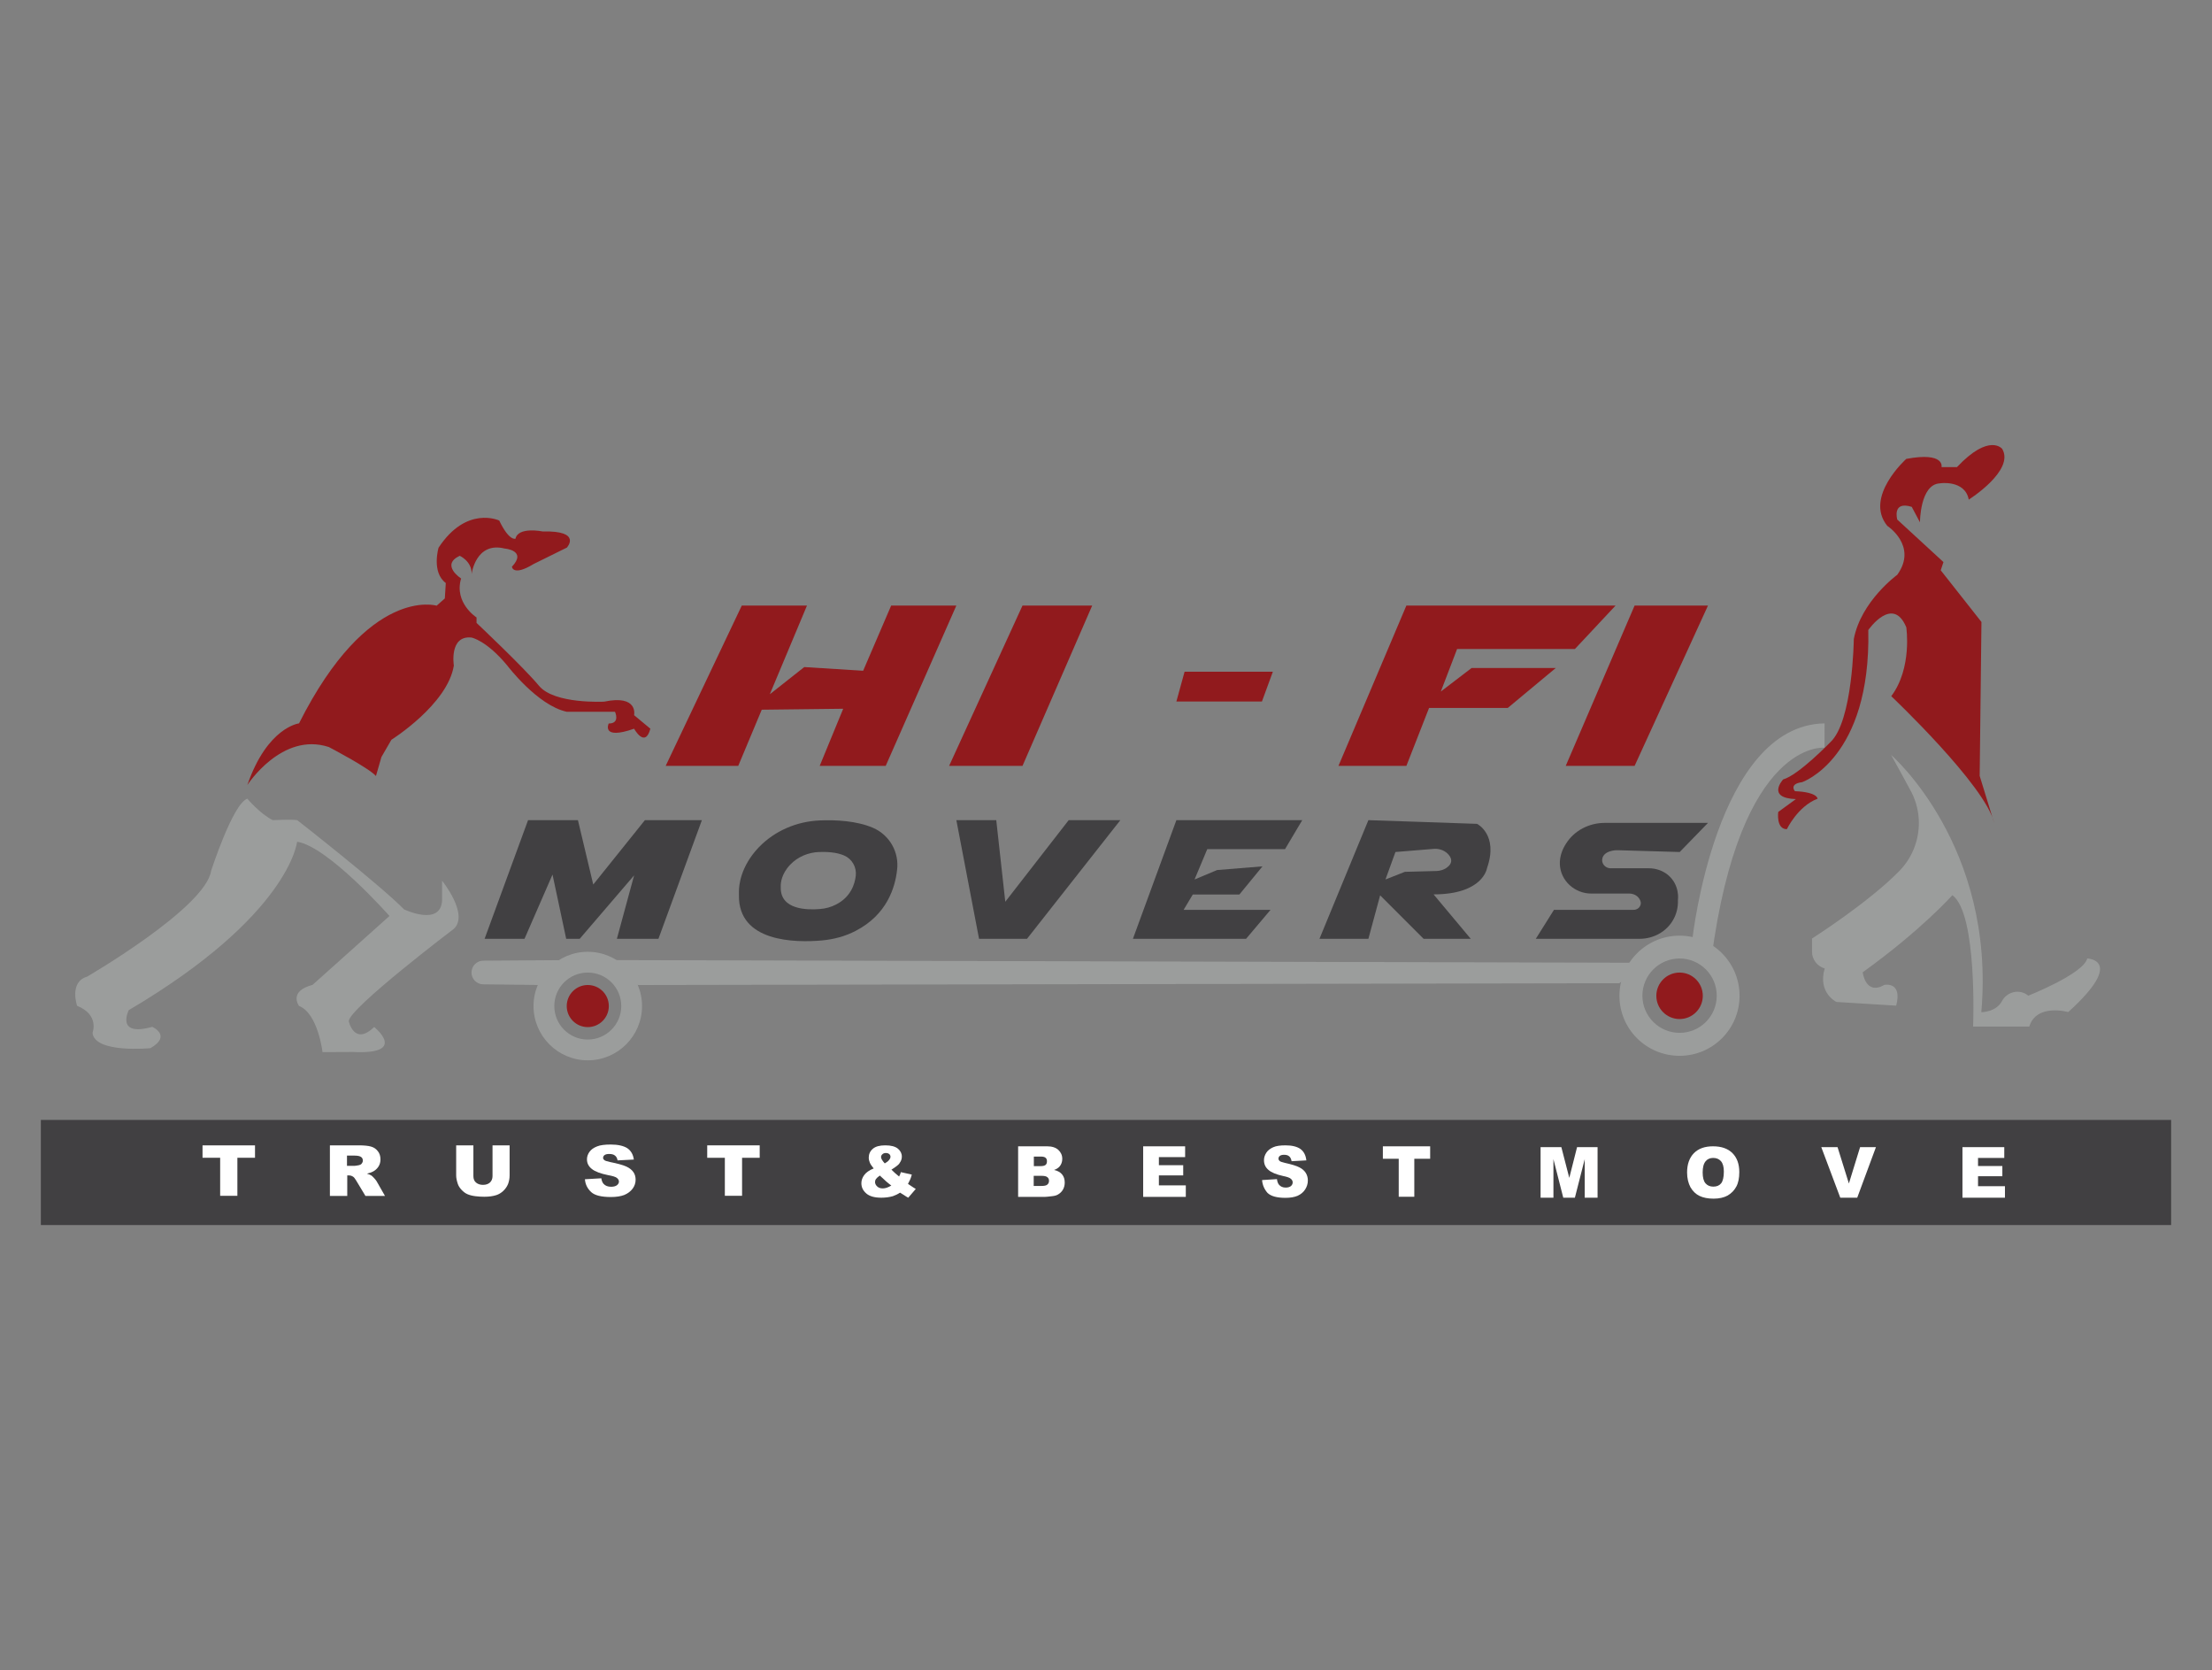<?xml version="1.0" encoding="utf-8"?>
<!-- Generator: Adobe Illustrator 25.4.1, SVG Export Plug-In . SVG Version: 6.00 Build 0)  -->
<svg version="1.1" id="Layer_1" xmlns="http://www.w3.org/2000/svg" xmlns:xlink="http://www.w3.org/1999/xlink" x="0px" y="0px"
	 viewBox="0 0 1618.6 1221.7" style="enable-background:new 0 0 1618.6 1221.7;" xml:space="preserve">
<rect x="0" y="0" width="1618.6" height="1221.7" fill="#808080" stroke="none"/>
<style type="text/css">
	.st0{fill:#911A1D;}
	.st1{fill:#414042;}
	.st2{fill:#9B9D9C;}
	.st3{fill:#FFFFFF;}
</style>
<g>
	<g>
		<polygon class="st0" points="542.8,443 487.1,560.3 540.2,560.3 557.4,519.2 617,518.5 599.8,560.3 648.1,560.3 699.8,443 
			652.1,443 631.6,490.7 588.5,488 563.3,507.9 590.5,443 		"/>
	</g>
	<g>
		<polygon class="st0" points="748.2,443 694.5,560.3 748.2,560.3 799.2,443 		"/>
	</g>
	<g>
		<polygon class="st0" points="1029.1,443 979.4,560.3 1029.1,560.3 1045.7,517.9 1103.3,517.9 1138.4,488.7 1076.8,488.7 
			1054.3,505.9 1066.2,474.8 1152.4,474.8 1182.2,443 		"/>
	</g>
	<g>
		<polygon class="st0" points="1196.1,443 1249.8,443 1196.1,560.3 1145.7,560.3 		"/>
	</g>
	<g>
		<g>
			<polygon class="st1" points="386.4,600 354.6,686.8 383.8,686.8 404.3,639.8 414.3,686.8 424.2,686.8 464,640.4 451.4,686.8 
				481.8,686.8 513.6,600 471.9,600 434.1,647.1 422.9,600 			"/>
		</g>
		<g>
			<polygon class="st1" points="699.8,600 729,600 735.6,659.7 782,600 819.8,600 751.5,686.8 716.4,686.8 			"/>
		</g>
		<g>
			<polygon class="st1" points="860.8,600 952.9,600 940.3,621.2 883.4,621.2 874.1,643.4 890.6,636.5 923.8,633.8 906.9,654.4 
				872.8,654.4 866.1,665.6 929.7,665.6 911.8,686.8 829,686.8 			"/>
		</g>
		<g>
			<path class="st1" d="M1249.8,602h-75.5c-11.4,0-22.3,5.5-28.4,15.2c-2.8,4.3-4.7,9.5-4.5,15.1c0.5,12.1,10.9,21.4,23,21.4h27.8
				c2.9,0,5.7,1.3,7.3,3.7c1,1.5,1.6,3.3,0.7,5.2c-0.8,1.9-2.8,3-4.8,3h-58.3l-13.3,21.2h76c10.1,0,19.7-5.2,24.6-14
				c2.2-3.9,3.6-8.7,3.4-14.4c0,0,1.7-11-7.5-18.5c-3.9-3.1-8.8-4.7-13.8-4.7h-28c-4,0-7.1-3.8-5.9-7.6c0.6-1.9,2.1-3.7,5.5-4.8
				c1.9-0.6,4-0.9,6-0.8l45,1.3L1249.8,602z"/>
		</g>
		<g>
			<path class="st1" d="M638.8,605.6c-11.9-5.1-27.1-5.9-38.9-5.4c-16.8,0.7-32.9,7.5-44.6,19.6c-13.7,14.3-14.6,28.5-14.6,32.3
				c0,0.9,0,1.8,0,2.7c-0.6,34.6,41.4,34.9,60.7,33.2c8.6-0.8,17.1-3,24.7-7c22.9-11.8,28.9-31.8,30.3-44.4
				C658.1,623.5,651,610.9,638.8,605.6z M626.2,640.7c-0.7,6-3.6,15.5-14.4,21c-3.6,1.9-7.7,3-11.7,3.3c-9.2,0.8-29.1,0.7-28.8-15.8
				c0-0.4,0-0.9,0-1.3c0-1.8,0.4-8.5,6.9-15.3c5.5-5.8,13.2-9,21.1-9.3c5.6-0.2,12.8,0.1,18.5,2.6
				C623.5,628.4,626.9,634.4,626.2,640.7z"/>
		</g>
		<g>
			<path class="st1" d="M1080.8,602.7l-79.5-2.7l-35.8,86.8h35.8l8.6-31.8l31.8,31.8h34.5l-27.2-32.5c36.4,0,39.1-19.2,39.1-19.2
				C1096.7,610.6,1080.8,602.7,1080.8,602.7z M1059.1,634.4c-2.2,1.8-5,2.7-7.9,2.8l-23.2,0.6l-14.2,5.6l7.3-20.1l28.2-2.3
				c4.1-0.3,8.3,1.3,10.9,4.5C1063.4,629.4,1061.6,632.5,1059.1,634.4z"/>
		</g>
	</g>
	<g>
		<g>
			<path class="st2" d="M1229,684.5c-24.3,0-44,19.7-44,44c0,24.3,19.7,43.9,44,43.9s43.9-19.7,43.9-43.9
				C1272.9,704.2,1253.3,684.5,1229,684.5z M1229,755.6c-15,0-27.2-12.2-27.2-27.2c0-15,12.2-27.2,27.2-27.2s27.2,12.2,27.2,27.2
				C1256.2,743.5,1244,755.6,1229,755.6z"/>
		</g>
	</g>
	<g>
		<circle class="st0" cx="1229" cy="728.5" r="17"/>
	</g>
	<g>
		<g>
			<path class="st2" d="M430.1,696.3c-21.9,0-39.7,17.8-39.7,39.7c0,21.9,17.8,39.7,39.7,39.7c21.9,0,39.7-17.8,39.7-39.7
				C469.8,714.1,452,696.3,430.1,696.3z M430.1,760.5c-13.6,0-24.5-11-24.5-24.5c0-13.6,11-24.5,24.5-24.5c13.6,0,24.5,11,24.5,24.5
				C454.6,749.5,443.6,760.5,430.1,760.5z"/>
		</g>
	</g>
	<g>
		<circle class="st0" cx="430.1" cy="736" r="15.4"/>
	</g>
	<g>
		<path class="st2" d="M345,711.5c0-4.8,3.9-8.7,8.6-8.7l72.5-0.5l766.1,2l46.2-17.4c0,0,17.2-156.4,96.7-157.7V547
			c0,0-61.6-6.8-82.8,154.3l-19.9-6.5l-30.7,11.9l-16.8,12.6l-718.3,1.3l-18-11.9l-6.3-4.6l-31.1,3.6l-10.6,9.9l-4.3,3l-42.8-0.5
			C348.9,720.1,345,716.2,345,711.5L345,711.5z"/>
	</g>
	<g>
		<path class="st0" d="M1440.6,365.5c0,0,33.8-21.2,24.5-37.1c0,0-9.3-11.9-33.1,13.3h-11.3c0,0,2.7-11.3-25.8-6
			c0,0-31.1,27.8-13.9,49c0,0,22.5,14.6,7.3,35.8c0,0-26.5,19.2-31.8,47c0,0-0.7,60.3-17.2,75.5c0,0-23.3,24.1-34.5,27.2
			c0,0-12.6,13.6,9.3,14.4l-12.9,9.4c0,0-1.7,12.6,6.3,12.6c0,0,8-16.8,22.5-22.3c0,0,0-4.8-16.6-5.5c0,0-4.6-5.3,5.3-6.6
			c0,0,50.4-17.2,48.4-111.3c0,0,17.9-25.8,27.8-2c0,0,4.5,29.8-11,50.4c0,0,69.3,65.6,75.3,92.8l-10.6-34.5l1.3-112.6l-29.8-37.8
			l2-6l-33.8-31.1c0,0-4-13.9,10.6-9.3l6,11.3c0,0,0-27.8,14.6-28.5C1419.4,353.5,1437.9,350.9,1440.6,365.5z"/>
	</g>
	<g>
		<path class="st0" d="M464,533.1c0,0,8,14.6,11.9,0l-11.9-9.9c0,0,3.3-15.2-21.9-9.9c0,0-36.4,2-47.7-11.6
			c-11.3-13.6-45.7-46-45.7-46v-4c0,0-16.6-10.6-11.3-28.5c0,0-15.3-9.9-1-16.6c0,0,9,4,8.7,13.3c0,0,3-23.9,24.2-18.6
			c0,0,16.6,1.3,5.3,13.3c0,0,0.6,7.3,15.9-2l24.3-12c0,0,11.5-12.5-17.7-11.8c0,0-18-3.7-19.9,5.3c0,0-4.6,2-11.9-13.3
			c0,0-23.9-11.3-44.4,19.9c0,0-5.3,18,5.3,25.8l-0.7,11.3l-6,5.3c0,0-49.7-15.2-100.7,86.1c0,0-23.2,2.7-37.8,45.1
			c0,0,25.2-39.1,59.6-27.8c0,0,29.2,15.2,34.5,21.2l4-13.9l7.3-12.6c0,0,41.1-25.8,45.7-54.3c0,0-3.6-22.2,12.9-20.5
			c0,0,10.9,2,26.2,20.5c0,0,22.1,29.2,43.5,33.8H450c0,0,4.1,8.6-4.6,8.6C445.5,529.1,439.4,541.7,464,533.1z"/>
	</g>
	<g>
		<path class="st2" d="M181,584.3c0,0,9.3,11.1,18.6,15.7c0,0,13.3-0.7,17.9,0c0,0,60.3,47.1,78.2,65.3c0,0,27.2,12.9,27.8-7v-14
			c0,0,19.9,24.6,8.6,35.2c0,0-76.9,58.3-76.9,67.6c0,0,4,18.4,18.6,4.2c0,0,25.3,20.3-15.5,18.3l-22.3,0.1c0,0-3.3-28.3-17.2-33.8
			c0,0-8-10.7,9.9-15.4l56.3-50.4c0,0-45.1-51-67.6-54.3c0,0-5.3,53.7-123.2,123.2c0,0-9.9,19.8,17.2,12.2c0,0,14.6,6.4-1.3,15.6
			c0,0-41.1,4-42.4-11.3c0,0,5.3-13-11.3-19.7c0,0-6-17.4,7.3-21.3c0,0,86.8-50.4,90.8-77.5C154.5,637.1,170.4,587.8,181,584.3z"/>
	</g>
	<g>
		<path class="st2" d="M1383.8,552.3c0,0,76.6,66.3,66,188.2c0,0,10.8,0,15.1-8.1c3.7-7,12.8-9.1,19-4.2c0.1,0.1,0.2,0.2,0.3,0.2
			c0,0,40.4-16,43.1-27.2c0,0,28.5,0.8-13.9,39.2c0,0-23.2-6.6-28.5,10.6h-41.1c0,0,3.3-82.8-15.2-96.1c0,0-22.5,25.4-65.6,56.4
			c0,0,2,17.2,15.9,9.2c0,0,13.3-2.7,8.6,15.2l-43.7-2.7c0,0-13.9-6.6-8.6-24.5l0,0c-5.5-1.6-9.3-6.6-9.3-12.3v-9.6
			c0,0,41.2-26.2,63.9-49.4c9.2-9.4,14.3-22,14.3-35.2l0,0c0-7.8-1.9-15.5-5.4-22.4C1395.5,573.7,1390.7,564.7,1383.8,552.3z"/>
	</g>
	<g>
		<rect x="29.9" y="819.3" class="st1" width="1558.8" height="76.9"/>
	</g>
	<g>
		<g>
			<path class="st3" d="M148.2,837.9h38.4v9.1h-12.9v27.8h-12.6v-27.8h-12.9V837.9z"/>
			<path class="st3" d="M241.4,874.9v-37h21.1c3.9,0,6.9,0.3,9,0.9c2.1,0.6,3.7,1.7,5,3.4c1.3,1.6,1.9,3.6,1.9,6
				c0,2-0.5,3.8-1.5,5.3c-1,1.5-2.3,2.7-4,3.6c-1.1,0.6-2.6,1.1-4.4,1.5c1.5,0.5,2.6,0.9,3.3,1.4c0.5,0.3,1.1,1,2,1.9
				c0.9,1,1.5,1.8,1.8,2.3l6.1,10.7h-14.3l-6.8-11.3c-0.9-1.5-1.6-2.4-2.3-2.8c-0.9-0.6-1.9-0.9-3.1-0.9h-1.1v15H241.4z
				 M254.1,852.9h5.3c0.6,0,1.7-0.2,3.3-0.5c0.8-0.2,1.5-0.5,2-1.2c0.5-0.6,0.8-1.3,0.8-2.1c0-1.2-0.4-2.1-1.3-2.7
				c-0.8-0.6-2.4-1-4.7-1h-5.6V852.9z"/>
			<path class="st3" d="M360.3,837.9h12.6v22c0,2.2-0.4,4.2-1.1,6.2c-0.8,1.9-1.9,3.6-3.5,5.1c-1.6,1.5-3.3,2.5-5.1,3.1
				c-2.5,0.8-5.4,1.2-8.8,1.2c-2,0-4.2-0.1-6.5-0.4c-2.4-0.3-4.3-0.8-5.9-1.5c-1.6-0.7-3-1.8-4.3-3.2c-1.3-1.4-2.2-2.8-2.7-4.3
				c-0.8-2.4-1.2-4.4-1.2-6.2v-22h12.6v22.5c0,2,0.6,3.6,1.9,4.7s3,1.7,5.1,1.7c2.2,0,3.9-0.6,5.1-1.7c1.2-1.1,1.9-2.7,1.9-4.7
				V837.9z"/>
			<path class="st3" d="M428,862.7l12-0.7c0.3,1.8,0.8,3.1,1.6,4c1.3,1.5,3.2,2.2,5.6,2.2c1.8,0,3.2-0.4,4.2-1.1
				c1-0.8,1.5-1.7,1.5-2.7c0-1-0.5-1.8-1.4-2.6c-0.9-0.8-3.1-1.5-6.5-2.1c-5.5-1.1-9.5-2.6-11.9-4.5c-2.4-1.9-3.6-4.2-3.6-7.1
				c0-1.9,0.6-3.7,1.8-5.4c1.2-1.7,3-3,5.5-4c2.4-1,5.8-1.4,10.1-1.4c5.2,0,9.2,0.9,12,2.6c2.7,1.8,4.4,4.6,4.9,8.4l-11.9,0.6
				c-0.3-1.7-1-2.9-2-3.6c-1-0.8-2.4-1.1-4.2-1.1c-1.5,0-2.6,0.3-3.3,0.8s-1.1,1.2-1.1,2.1c0,0.6,0.3,1.1,0.9,1.6
				c0.6,0.5,2,0.9,4.2,1.4c5.5,1.1,9.5,2.2,11.9,3.3c2.4,1.1,4.1,2.5,5.2,4.1c1.1,1.6,1.6,3.5,1.6,5.5c0,2.4-0.7,4.6-2.2,6.6
				c-1.5,2-3.5,3.5-6.1,4.6c-2.6,1-5.9,1.5-9.8,1.5c-7,0-11.8-1.2-14.4-3.6C429.8,869.5,428.3,866.4,428,862.7z"/>
			<path class="st3" d="M517.5,837.9h38.4v9.1H543v27.8h-12.6v-27.8h-12.9V837.9z"/>
		</g>
		<g>
			<path class="st3" d="M659.2,857.5l8,1.8c-0.4,1.5-0.8,2.7-1.2,3.6c-0.4,0.9-0.9,1.9-1.6,3.2l3.9,2.6c0.5,0.3,1.1,0.7,1.8,1.1
				l-5.5,6.4c-1-0.5-2.1-1.2-3.1-1.9c-1.1-0.7-2.1-1.3-2.9-1.8c-1.8,1.2-3.6,2-5.3,2.6c-2.5,0.7-5.3,1.1-8.4,1.1
				c-4.9,0-8.6-1-11-3.1c-2.4-2.1-3.6-4.5-3.6-7.5c0-2.1,0.7-4.1,2.1-6c1.4-1.9,3.7-3.5,6.9-4.8c-1.3-1.6-2.3-3-2.8-4.2
				c-0.5-1.2-0.8-2.4-0.8-3.7c0-2.6,1-4.8,3-6.5c2-1.7,5-2.5,9.1-2.5c4.2,0,7.2,0.8,9.2,2.4c1.9,1.6,2.9,3.5,2.9,5.8
				c0,1.3-0.3,2.5-0.9,3.6c-0.6,1.2-1.3,2.1-2.2,2.8c-0.8,0.7-2.3,1.8-4.5,3.2c1.8,1.8,3.7,3.5,5.6,5
				C658.4,859.8,658.9,858.7,659.2,857.5z M643.8,860c-1.4,1-2.3,1.8-2.8,2.5c-0.5,0.7-0.7,1.5-0.7,2.2c0,1.2,0.5,2.3,1.6,3.3
				c1.1,1,2.4,1.4,4.1,1.4c1.8,0,3.9-0.7,6.2-2.1C650,865.7,647.2,863.3,643.8,860z M647.4,851.1c1.3-0.7,2.4-1.5,3.1-2.4
				c0.7-0.8,1.1-1.7,1.1-2.4c0-0.8-0.3-1.5-0.9-2c-0.6-0.5-1.4-0.8-2.5-0.8c-1,0-1.9,0.3-2.5,0.9c-0.7,0.6-1,1.3-1,2.1
				C644.7,847.6,645.6,849.1,647.4,851.1z"/>
			<path class="st3" d="M744.8,838.6h21.4c3.6,0,6.3,0.9,8.2,2.6c1.9,1.8,2.9,3.9,2.9,6.6c0,2.2-0.7,4.1-2,5.6c-0.9,1-2.2,1.9-4,2.5
				c2.7,0.6,4.6,1.7,5.9,3.3c1.3,1.6,1.9,3.5,1.9,5.9c0,1.9-0.4,3.6-1.3,5.2c-0.9,1.5-2.1,2.7-3.7,3.6c-1,0.6-2.4,1-4.3,1.2
				c-2.6,0.3-4.3,0.5-5.1,0.5h-19.7V838.6z M756.4,853.1h5c1.8,0,3-0.3,3.7-0.9c0.7-0.6,1-1.5,1-2.7c0-1.1-0.3-1.9-1-2.5
				c-0.7-0.6-1.9-0.9-3.6-0.9h-5V853.1z M756.4,867.6h5.8c2,0,3.4-0.3,4.2-1c0.8-0.7,1.2-1.6,1.2-2.8c0-1.1-0.4-2-1.2-2.6
				c-0.8-0.7-2.2-1-4.2-1h-5.8V867.6z"/>
			<path class="st3" d="M836.6,838.6h30.6v7.9H848v5.9h17.8v7.5H848v7.3h19.7v8.4h-31.2V838.6z"/>
			<path class="st3" d="M923.5,863.3l10.9-0.7c0.2,1.8,0.7,3.1,1.4,4c1.2,1.5,2.9,2.2,5,2.2c1.6,0,2.9-0.4,3.8-1.1
				c0.9-0.8,1.3-1.7,1.3-2.7c0-1-0.4-1.8-1.3-2.6c-0.8-0.8-2.8-1.5-5.8-2.1c-5-1.1-8.6-2.6-10.7-4.5c-2.2-1.9-3.2-4.2-3.2-7.1
				c0-1.9,0.6-3.7,1.7-5.4c1.1-1.7,2.8-3,5-4c2.2-1,5.2-1.4,9.1-1.4c4.7,0,8.3,0.9,10.8,2.6c2.5,1.8,4,4.6,4.4,8.4l-10.8,0.6
				c-0.3-1.7-0.9-2.9-1.8-3.6c-0.9-0.8-2.2-1.1-3.8-1.1c-1.3,0-2.3,0.3-3,0.8c-0.7,0.6-1,1.2-1,2.1c0,0.6,0.3,1.1,0.8,1.6
				c0.5,0.5,1.8,0.9,3.8,1.4c5,1.1,8.6,2.2,10.7,3.3c2.2,1.1,3.7,2.5,4.7,4.1c1,1.6,1.5,3.5,1.5,5.5c0,2.4-0.7,4.6-2,6.6
				c-1.3,2-3.1,3.5-5.5,4.6c-2.4,1-5.3,1.5-8.9,1.5c-6.3,0-10.6-1.2-13.1-3.6C925.2,870.1,923.8,867,923.5,863.3z"/>
			<path class="st3" d="M1011.8,838.6h34.7v9.1h-11.6v27.8h-11.4v-27.8h-11.6V838.6z"/>
		</g>
		<g>
			<path class="st3" d="M1127.5,839.2h15l5.8,22.5l5.7-22.5h15v37h-9.4V848l-7.2,28.2h-8.5l-7.2-28.2v28.2h-9.4V839.2z"/>
			<path class="st3" d="M1234.5,857.7c0-6,1.7-10.7,5-14.1c3.4-3.4,8-5,14-5c6.2,0,10.9,1.7,14.2,5c3.3,3.3,5,7.9,5,13.9
				c0,4.3-0.7,7.9-2.2,10.6c-1.5,2.8-3.6,4.9-6.3,6.5c-2.7,1.5-6.2,2.3-10.3,2.3c-4.2,0-7.6-0.7-10.3-2c-2.7-1.3-4.9-3.4-6.6-6.3
				C1235.4,865.6,1234.5,862,1234.5,857.7z M1245.9,857.7c0,3.7,0.7,6.4,2.1,8c1.4,1.6,3.3,2.4,5.7,2.4c2.5,0,4.4-0.8,5.7-2.4
				c1.3-1.6,2-4.5,2-8.6c0-3.5-0.7-6-2.1-7.6s-3.3-2.4-5.7-2.4c-2.3,0-4.2,0.8-5.5,2.4C1246.6,851.3,1245.9,854,1245.9,857.7z"/>
			<path class="st3" d="M1332.7,839.2h11.9l8.3,26.6l8.2-26.6h11.6l-13.7,37h-12.4L1332.7,839.2z"/>
			<path class="st3" d="M1436,839.2h30.6v7.9h-19.2v5.9h17.8v7.5h-17.8v7.3h19.7v8.4H1436V839.2z"/>
		</g>
	</g>
	<g>
		<polygon class="st0" points="866.8,491.4 860.8,513.2 923.4,513.2 931.4,491.4 		"/>
	</g>
</g>
</svg>

